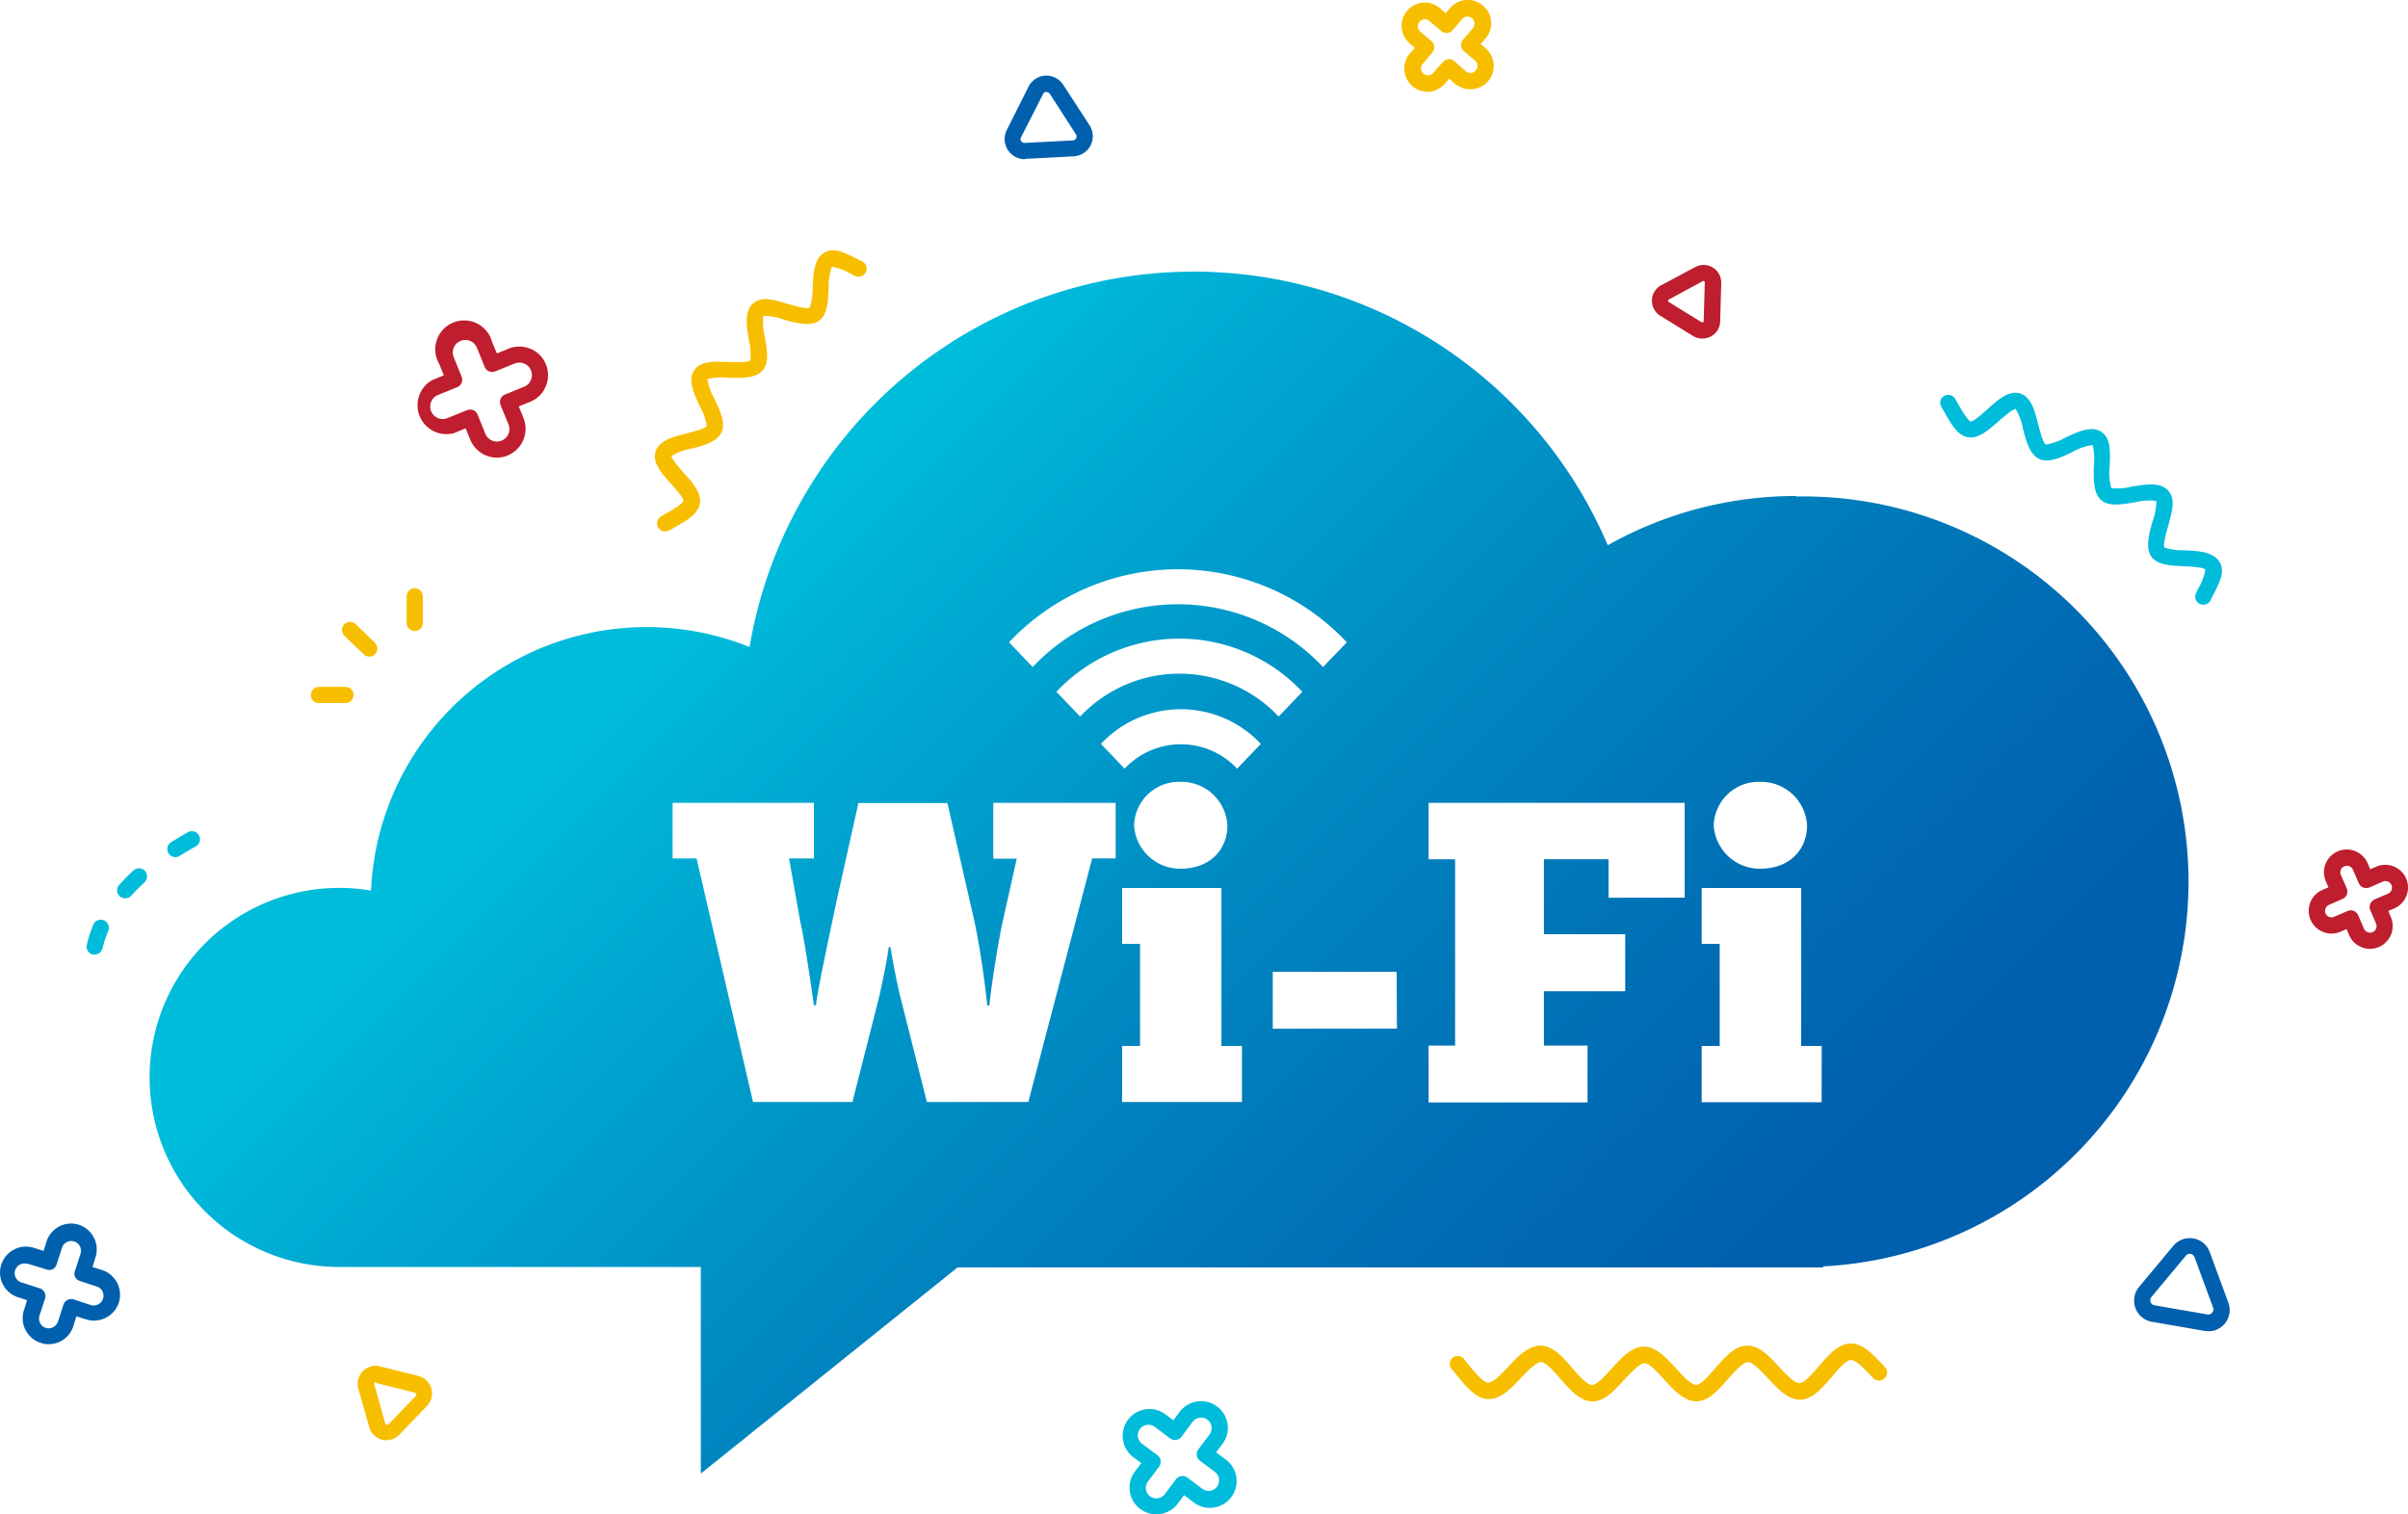 <svg id="Layer_1" data-name="Layer 1" xmlns="http://www.w3.org/2000/svg" xmlns:xlink="http://www.w3.org/1999/xlink" viewBox="0 0 250 157.23"><defs><style>.cls-1{fill:url(#linear-gradient);}.cls-2{fill:#f7be00;}.cls-3{fill:#be1e2d;}.cls-4{fill:#0060ad;}.cls-5{fill:#00bcdb;}</style><linearGradient id="linear-gradient" x1="71.42" y1="47.86" x2="179.09" y2="155.53" gradientUnits="userSpaceOnUse"><stop offset="0.08" stop-color="#00bcdb"/><stop offset="0.19" stop-color="#00acd3"/><stop offset="0.51" stop-color="#0083be"/><stop offset="0.77" stop-color="#0069b2"/><stop offset="0.92" stop-color="#0060ad"/></linearGradient></defs><title>wifi-graphic</title><path class="cls-1" d="M186.49,51.5a39.85,39.85,0,0,0-19.57,5.11,46.75,46.75,0,0,0-89.1,10.57,28.64,28.64,0,0,0-39.3,25.29,19.68,19.68,0,1,0-3.27,39.08l.57,0v0H72.76V153l15.17-12.18,11.48-9.22h89.87v-.11a40,40,0,0,0-2.79-79.94Zm-3.77,29.68a4.78,4.78,0,0,1,4.89,4.53c0,2.45-1.74,4.49-4.89,4.49a4.79,4.79,0,0,1-4.8-4.49A4.66,4.66,0,0,1,182.72,81.18ZM139.83,66.69l-2.47,2.57a20.68,20.68,0,0,0-30.14,0l-2.46-2.57A24.07,24.07,0,0,1,139.83,66.69Zm-4.62,5.14-2.46,2.57a14.15,14.15,0,0,0-20.61,0l-2.46-2.57A17.52,17.52,0,0,1,135.21,71.83Zm-19.38,17.3h-2.44l-6.63,25.29H96.23l-2.67-10.57c-.4-1.52-.89-4.14-1.11-5.52h-.18c-.17,1.34-.75,4.14-1.06,5.43L88.5,114.42H78.18L72.32,89.13H69.83V83.36H84.5v5.77H81.92l1.15,6.49c.49,2.14,1.25,7.43,1.43,8.76h.22c.09-1.25,1.29-6.8,2.17-11l2.23-10h9.24l2.8,12.26c.62,2.89,1.11,6.54,1.34,8.76h.22c.18-2,.93-6.62,1.33-8.49l1.51-6.76h-2.44V83.36h12.71Zm13.11,25.29H116.5V108.6h1.86V98H116.5V92.2h10.31v16.4h2.13Zm-11.2-28.71a4.66,4.66,0,0,1,4.8-4.53,4.78,4.78,0,0,1,4.89,4.53c0,2.45-1.74,4.49-4.89,4.49A4.79,4.79,0,0,1,117.74,85.71Zm10.7-5.9a8,8,0,0,0-11.68,0l-2.46-2.57a11.37,11.37,0,0,1,16.6,0Zm16.59,27H132.14v-5.91H145Zm29.87-13.6H167v-4h-6.71V97h8.44v5.92h-8.44v5.64h4.53v5.91H148.32v-5.91h2.75V89.22h-2.75V83.36H174.9Zm14.22,21.24H176.67V108.6h1.87V98h-1.87V92.2H187v16.4h2.13Z"/><path class="cls-2" d="M150.65,141.15l.14-.16a.85.85,0,0,1,1.19.1c.17.21.35.42.52.64.66.8,1.47,1.8,2,1.83s1.43-.95,2.09-1.65c1-1.09,2.12-2.22,3.39-2.19s2.27,1.19,3.25,2.32c.68.78,1.52,1.76,2.05,1.76s1.4-1,2.05-1.7c1-1.12,2.06-2.27,3.33-2.28S173,141,174,142.07c.69.77,1.56,1.72,2.09,1.72s1.35-1,2-1.74c1-1.14,2-2.31,3.29-2.33s2.32,1.11,3.34,2.21c.7.75,1.58,1.7,2.11,1.68s1.34-1,2-1.75c1-1.15,2-2.33,3.27-2.36s2.33,1.1,3.36,2.19l.21.23a.83.83,0,0,1,0,1.18.84.84,0,0,1-1.19,0l-.21-.22c-.71-.75-1.58-1.68-2.1-1.67s-1.36,1-2,1.77c-1,1.14-2,2.32-3.26,2.35s-2.34-1.12-3.37-2.23c-.7-.75-1.57-1.68-2.08-1.67s-1.38,1-2.06,1.76c-1,1.13-2,2.3-3.27,2.31s-2.34-1.15-3.36-2.27c-.69-.75-1.54-1.7-2.05-1.69s-1.39,1-2.09,1.72c-1,1.11-2.05,2.26-3.31,2.25s-2.32-1.19-3.31-2.34c-.67-.77-1.51-1.72-2-1.74s-1.42.92-2.13,1.67c-1,1.09-2.11,2.21-3.37,2.17s-2.28-1.27-3.24-2.45l-.5-.61A.83.83,0,0,1,150.65,141.15Z"/><path class="cls-2" d="M69,55.18a.84.84,0,0,1-.37-1.56l.54-.31c.59-.33,1.69-1,1.78-1.27s-.82-1.27-1.26-1.78c-1-1.1-2-2.24-1.62-3.39S69.83,45.38,71.3,45c.67-.17,1.93-.49,2.08-.78a5.83,5.83,0,0,0-.71-2c-.63-1.34-1.28-2.74-.6-3.76s2.06-.92,3.57-.87c.66,0,2,.08,2.26-.17a6,6,0,0,0-.15-2.09c-.24-1.48-.5-3,.43-3.82s2.21-.36,3.63.05c.65.18,2,.57,2.26.38a6,6,0,0,0,.3-2.07c.07-1.48.14-3,1.2-3.63s2.23.05,3.55.71l.42.21a.84.84,0,0,1-.73,1.51l-.44-.22a6,6,0,0,0-2-.75,6.1,6.1,0,0,0-.34,2.25c-.07,1.41-.13,2.74-1,3.36s-2.34.26-3.71-.14a6,6,0,0,0-2.07-.38A6,6,0,0,0,79.41,35c.24,1.38.46,2.69-.25,3.48s-2.12.8-3.58.74a6.09,6.09,0,0,0-2.13.14,6.15,6.15,0,0,0,.75,2.1c.6,1.28,1.16,2.48.7,3.45s-1.79,1.33-3.18,1.69a5.73,5.73,0,0,0-2,.75c0,.3.83,1.26,1.28,1.77,1,1.08,1.84,2.09,1.66,3.17S71.27,54.07,70,54.78l-.51.29A.83.83,0,0,1,69,55.18Z"/><path class="cls-3" d="M176.77,35.15a1.86,1.86,0,0,1-1-.27l-3.39-2.09a1.83,1.83,0,0,1,.08-3.17L176,27.73h0a1.83,1.83,0,0,1,2.7,1.66l-.11,4a1.82,1.82,0,0,1-1,1.56A1.79,1.79,0,0,1,176.77,35.15Zm0-5.95-3.51,1.9a.14.14,0,0,0-.07.13.12.12,0,0,0,.07.13l3.39,2.09a.14.14,0,0,0,.15,0,.14.14,0,0,0,.08-.13l.11-4a.14.14,0,0,0-.07-.13.16.16,0,0,0-.15,0Z"/><path class="cls-3" d="M246.05,98.52a2.4,2.4,0,0,1-.87-.17,2.34,2.34,0,0,1-1.29-1.26l-.27-.62-.63.27a2.36,2.36,0,0,1-1.87-4.34l.62-.27-.27-.62a2.36,2.36,0,1,1,4.34-1.88l.27.63.62-.27h0a2.36,2.36,0,1,1,1.88,4.33l-.63.27.27.63a2.37,2.37,0,0,1-2.17,3.3Zm-2-4a.85.85,0,0,1,.78.51l.6,1.4a.69.69,0,0,0,.37.36.72.72,0,0,0,.52,0,.7.7,0,0,0,.37-.37.72.72,0,0,0,0-.52l-.61-1.4a.84.84,0,0,1,0-.64.9.9,0,0,1,.45-.47l1.4-.6a.68.68,0,0,0-.54-1.25l-1.4.61a.88.88,0,0,1-.64,0,.85.85,0,0,1-.46-.45l-.61-1.4a.68.68,0,0,0-.89-.35.63.63,0,0,0-.36.37.67.67,0,0,0,0,.52l.61,1.4a.84.84,0,0,1-.44,1.1l-1.4.61a.69.69,0,0,0-.36.37.67.67,0,0,0,0,.52.67.67,0,0,0,.89.35l1.4-.6A.78.78,0,0,1,244.05,94.52Z"/><path class="cls-2" d="M43.06,65.52a.84.84,0,0,1-.84-.83l0-2.76a.84.84,0,0,1,.82-.86.87.87,0,0,1,.86.83l0,2.76a.84.84,0,0,1-.82.86Z"/><path class="cls-2" d="M33.11,73a.83.83,0,0,1-.84-.82.84.84,0,0,1,.82-.86l2.77,0a.83.83,0,0,1,.85.82.84.84,0,0,1-.82.86L33.12,73Z"/><path class="cls-2" d="M38.35,68.18a.86.86,0,0,1-.59-.24l-2-1.92a.84.84,0,1,1,1.17-1.21l2,1.92a.85.85,0,0,1,0,1.19A.83.83,0,0,1,38.35,68.18Z"/><path class="cls-4" d="M229.27,138.19a2.56,2.56,0,0,1-.39,0l-5.48-.95a2.23,2.23,0,0,1-1.33-3.61l3.56-4.27a2.22,2.22,0,0,1,2.09-.77,2.19,2.19,0,0,1,1.7,1.42l1.92,5.22a2.21,2.21,0,0,1-2.07,3Zm-1.93-8a.49.49,0,0,0-.41.2h0l-3.56,4.27a.54.54,0,0,0-.1.53.53.53,0,0,0,.42.34l5.48.95a.53.53,0,0,0,.5-.19.52.52,0,0,0,.09-.53l-1.92-5.22a.51.51,0,0,0-.41-.34Zm-1.06-.34h0Z"/><path class="cls-5" d="M120.05,157.23a2.77,2.77,0,0,1-2.22-4.44l.66-.88-.88-.65a2.78,2.78,0,0,1,3.33-4.45l.88.66.66-.88a2.77,2.77,0,0,1,3.88-.55,2.76,2.76,0,0,1,.56,3.88l-.66.88.88.66a2.78,2.78,0,1,1-3.33,4.44l-.88-.66-.65.88A2.77,2.77,0,0,1,120.05,157.23Zm-.77-9.29a1.09,1.09,0,0,0-.66,2l1.55,1.16a.84.84,0,0,1,.33.56.86.86,0,0,1-.16.62l-1.16,1.55a1.09,1.09,0,1,0,1.75,1.31l1.16-1.55a.85.85,0,0,1,1.18-.17l1.55,1.16a1.08,1.08,0,0,0,1.53-.22,1.1,1.1,0,0,0-.22-1.53l-1.55-1.16a.85.85,0,0,1-.17-1.18l1.16-1.54a1.1,1.1,0,0,0,.21-.82,1.07,1.07,0,0,0-.43-.72,1.1,1.1,0,0,0-1.53.22h0l-1.16,1.55a.84.84,0,0,1-1.18.17l-1.54-1.16A1.09,1.09,0,0,0,119.28,147.94Zm3.87-.84h0Z"/><path class="cls-2" d="M40.13,149.54a2,2,0,0,1-.47-.06,1.83,1.83,0,0,1-1.33-1.3l-1.13-4a1.87,1.87,0,0,1,2.26-2.31l4,1a1.87,1.87,0,0,1,.87,3.11l-2.89,3A1.83,1.83,0,0,1,40.13,149.54Zm-1.13-6a.18.18,0,0,0-.13.06.19.19,0,0,0,0,.18h0l1.12,4a.18.18,0,0,0,.14.13.17.17,0,0,0,.18,0l2.89-3a.16.16,0,0,0,0-.18.16.16,0,0,0-.13-.13l-4-1Z"/><path class="cls-4" d="M5.06,139.57a2.47,2.47,0,0,1-.84-.14A2.69,2.69,0,0,1,2.5,136l.31-1-.95-.31a2.69,2.69,0,1,1,1.67-5.12l1,.31.31-1a2.7,2.7,0,0,1,1.35-1.56,2.66,2.66,0,0,1,2-.15,2.69,2.69,0,0,1,1.72,3.39l-.31,1,1,.31a2.7,2.7,0,0,1,1.73,3.4,2.71,2.71,0,0,1-3.4,1.72l-1-.31-.31,1A2.69,2.69,0,0,1,5.06,139.57ZM2.69,131.2a1,1,0,0,0-.31,2l1.76.57a.85.85,0,0,1,.54,1.06l-.58,1.76a1,1,0,0,0,.06.77,1,1,0,0,0,.58.51,1,1,0,0,0,.77-.06,1,1,0,0,0,.51-.59l.57-1.76a.85.85,0,0,1,1.06-.54l1.76.58a1,1,0,0,0,.77-.06,1,1,0,0,0,.51-.58,1,1,0,0,0-.65-1.28L8.28,133a.88.88,0,0,1-.49-.42.84.84,0,0,1,0-.64l.57-1.76a1,1,0,1,0-1.92-.63l-.57,1.76a.88.88,0,0,1-.42.49.84.84,0,0,1-.64,0L3,131.25A.89.89,0,0,0,2.69,131.2Z"/><path class="cls-2" d="M148.2,9.53a2.36,2.36,0,0,1-1.59-.61,2.41,2.41,0,0,1-.21-3.4l.49-.55-.55-.48A2.41,2.41,0,0,1,147.79.27a2.46,2.46,0,0,1,1.75.61l.54.48.49-.55A2.38,2.38,0,0,1,152.23,0,2.42,2.42,0,0,1,154,.61a2.35,2.35,0,0,1,.81,1.66,2.37,2.37,0,0,1-.6,1.74l-.48.55.54.48a2.42,2.42,0,0,1,.21,3.41,2.42,2.42,0,0,1-1.66.81A2.46,2.46,0,0,1,151,8.65l-.54-.48-.49.55a2.38,2.38,0,0,1-1.66.81ZM147.94,2h-.05a.75.75,0,0,0-.5.25.72.72,0,0,0-.18.53.74.74,0,0,0,.24.5l1.18,1a.84.84,0,0,1,.07,1.19l-1,1.17a.74.74,0,0,0,.06,1,.79.79,0,0,0,.53.18.68.68,0,0,0,.5-.25l1.05-1.17A.84.84,0,0,1,151,6.35l1.18,1.05a.78.78,0,0,0,.53.18.74.74,0,0,0,.68-.78.74.74,0,0,0-.24-.5l-1.18-1a.82.82,0,0,1-.28-.58.86.86,0,0,1,.21-.61l1-1.17a.75.75,0,0,0,.18-.53.7.7,0,0,0-.24-.5.75.75,0,0,0-.53-.19.73.73,0,0,0-.5.25h0l-1,1.17a.85.85,0,0,1-1.19.08l-1.18-1A.71.71,0,0,0,147.94,2Zm3.26-.58Z"/><path class="cls-3" d="M51.59,47.52a3,3,0,0,1-2.76-1.85l-.49-1.2-1.2.5a3,3,0,0,1-2.26-5.51l1.2-.49-.49-1.2a3,3,0,1,1,5.5-2.26l.5,1.19,1.19-.49h0a3,3,0,0,1,2.28,0,2.92,2.92,0,0,1,1.61,1.61,3,3,0,0,1,0,2.28,2.92,2.92,0,0,1-1.61,1.61l-1.2.49.49,1.2a3,3,0,0,1-1.62,3.88A2.82,2.82,0,0,1,51.59,47.52Zm-2.79-5a.83.83,0,0,1,.78.52l.81,2a1.29,1.29,0,0,0,1.69.71,1.3,1.3,0,0,0,.71-1.69l-.82-2a.84.84,0,0,1,0-.64.8.8,0,0,1,.45-.45l2-.82a1.27,1.27,0,0,0,.7-.7,1.31,1.31,0,0,0,0-1,1.27,1.27,0,0,0-.7-.7,1.31,1.31,0,0,0-1,0l-2,.81a.91.91,0,0,1-.65,0,.88.88,0,0,1-.45-.46l-.81-2a1.3,1.3,0,0,0-2.4,1l.81,2a.83.83,0,0,1-.45,1.1l-2,.81a1.3,1.3,0,0,0-.71,1.69,1.35,1.35,0,0,0,.7.71,1.31,1.31,0,0,0,1,0l2-.81A.87.87,0,0,1,48.8,42.54Z"/><path class="cls-4" d="M106.37,16.53a2.09,2.09,0,0,1-1.86-3L106.78,9a2.08,2.08,0,0,1,3.61-.19l2.73,4.2a2.09,2.09,0,0,1-1.63,3.22l-5,.26Zm2.27-7h0a.41.41,0,0,0-.34.22h0L106,14.26a.4.4,0,0,0,.38.58l5-.26a.38.38,0,0,0,.33-.22.36.36,0,0,0,0-.4L109,9.75A.4.4,0,0,0,108.64,9.57Zm-1.11-.16h0Z"/><path class="cls-5" d="M9.83,99.11l-.19,0a.84.84,0,0,1-.63-1A12.12,12.12,0,0,1,9.69,96a.84.84,0,0,1,1.55.67,10.71,10.71,0,0,0-.59,1.76A.85.85,0,0,1,9.83,99.11ZM13,93.27a.83.83,0,0,1-.62-1.4,20.74,20.74,0,0,1,1.48-1.49A.84.84,0,0,1,15,91.62c-.49.45-.95.91-1.36,1.37A.84.84,0,0,1,13,93.27ZM18.21,89a.85.85,0,0,1-.71-.39.84.84,0,0,1,.26-1.16c.59-.37,1.19-.73,1.79-1.06a.84.84,0,0,1,.81,1.47c-.57.32-1.14.65-1.69,1A.84.84,0,0,1,18.21,89Z"/><path class="cls-5" d="M201.43,41.79a.84.84,0,0,1,1.57-.36l.3.53c.34.6,1,1.7,1.27,1.79s1.27-.82,1.78-1.27c1.1-1,2.24-2,3.39-1.62s1.5,1.74,1.87,3.22c.18.67.5,1.92.79,2.08a6.08,6.08,0,0,0,2-.71c1.35-.63,2.74-1.29,3.76-.61s.92,2.07.87,3.57a5.88,5.88,0,0,0,.17,2.27,6,6,0,0,0,2.1-.15c1.47-.25,3-.5,3.81.42s.37,2.21,0,3.64c-.19.64-.58,2-.39,2.26a6.08,6.08,0,0,0,2.07.29c1.49.07,3,.15,3.64,1.2s-.05,2.23-.71,3.55l-.21.43a.84.84,0,0,1-1.13.38.82.82,0,0,1-.38-1.12l.21-.44a5.87,5.87,0,0,0,.75-2c-.18-.25-1.58-.31-2.25-.35-1.41-.06-2.74-.13-3.36-1s-.25-2.34.14-3.7a5.81,5.81,0,0,0,.38-2.08,6.17,6.17,0,0,0-2.25.15c-1.39.23-2.7.45-3.49-.25s-.79-2.13-.74-3.59a5.78,5.78,0,0,0-.14-2.12,6.08,6.08,0,0,0-2.1.74c-1.27.6-2.48,1.16-3.44.71s-1.34-1.79-1.7-3.19a5.54,5.54,0,0,0-.75-2c-.29,0-1.25.83-1.77,1.28-1.08.95-2.09,1.84-3.17,1.66s-1.75-1.36-2.45-2.61l-.3-.52A.92.92,0,0,1,201.43,41.79Z"/></svg>